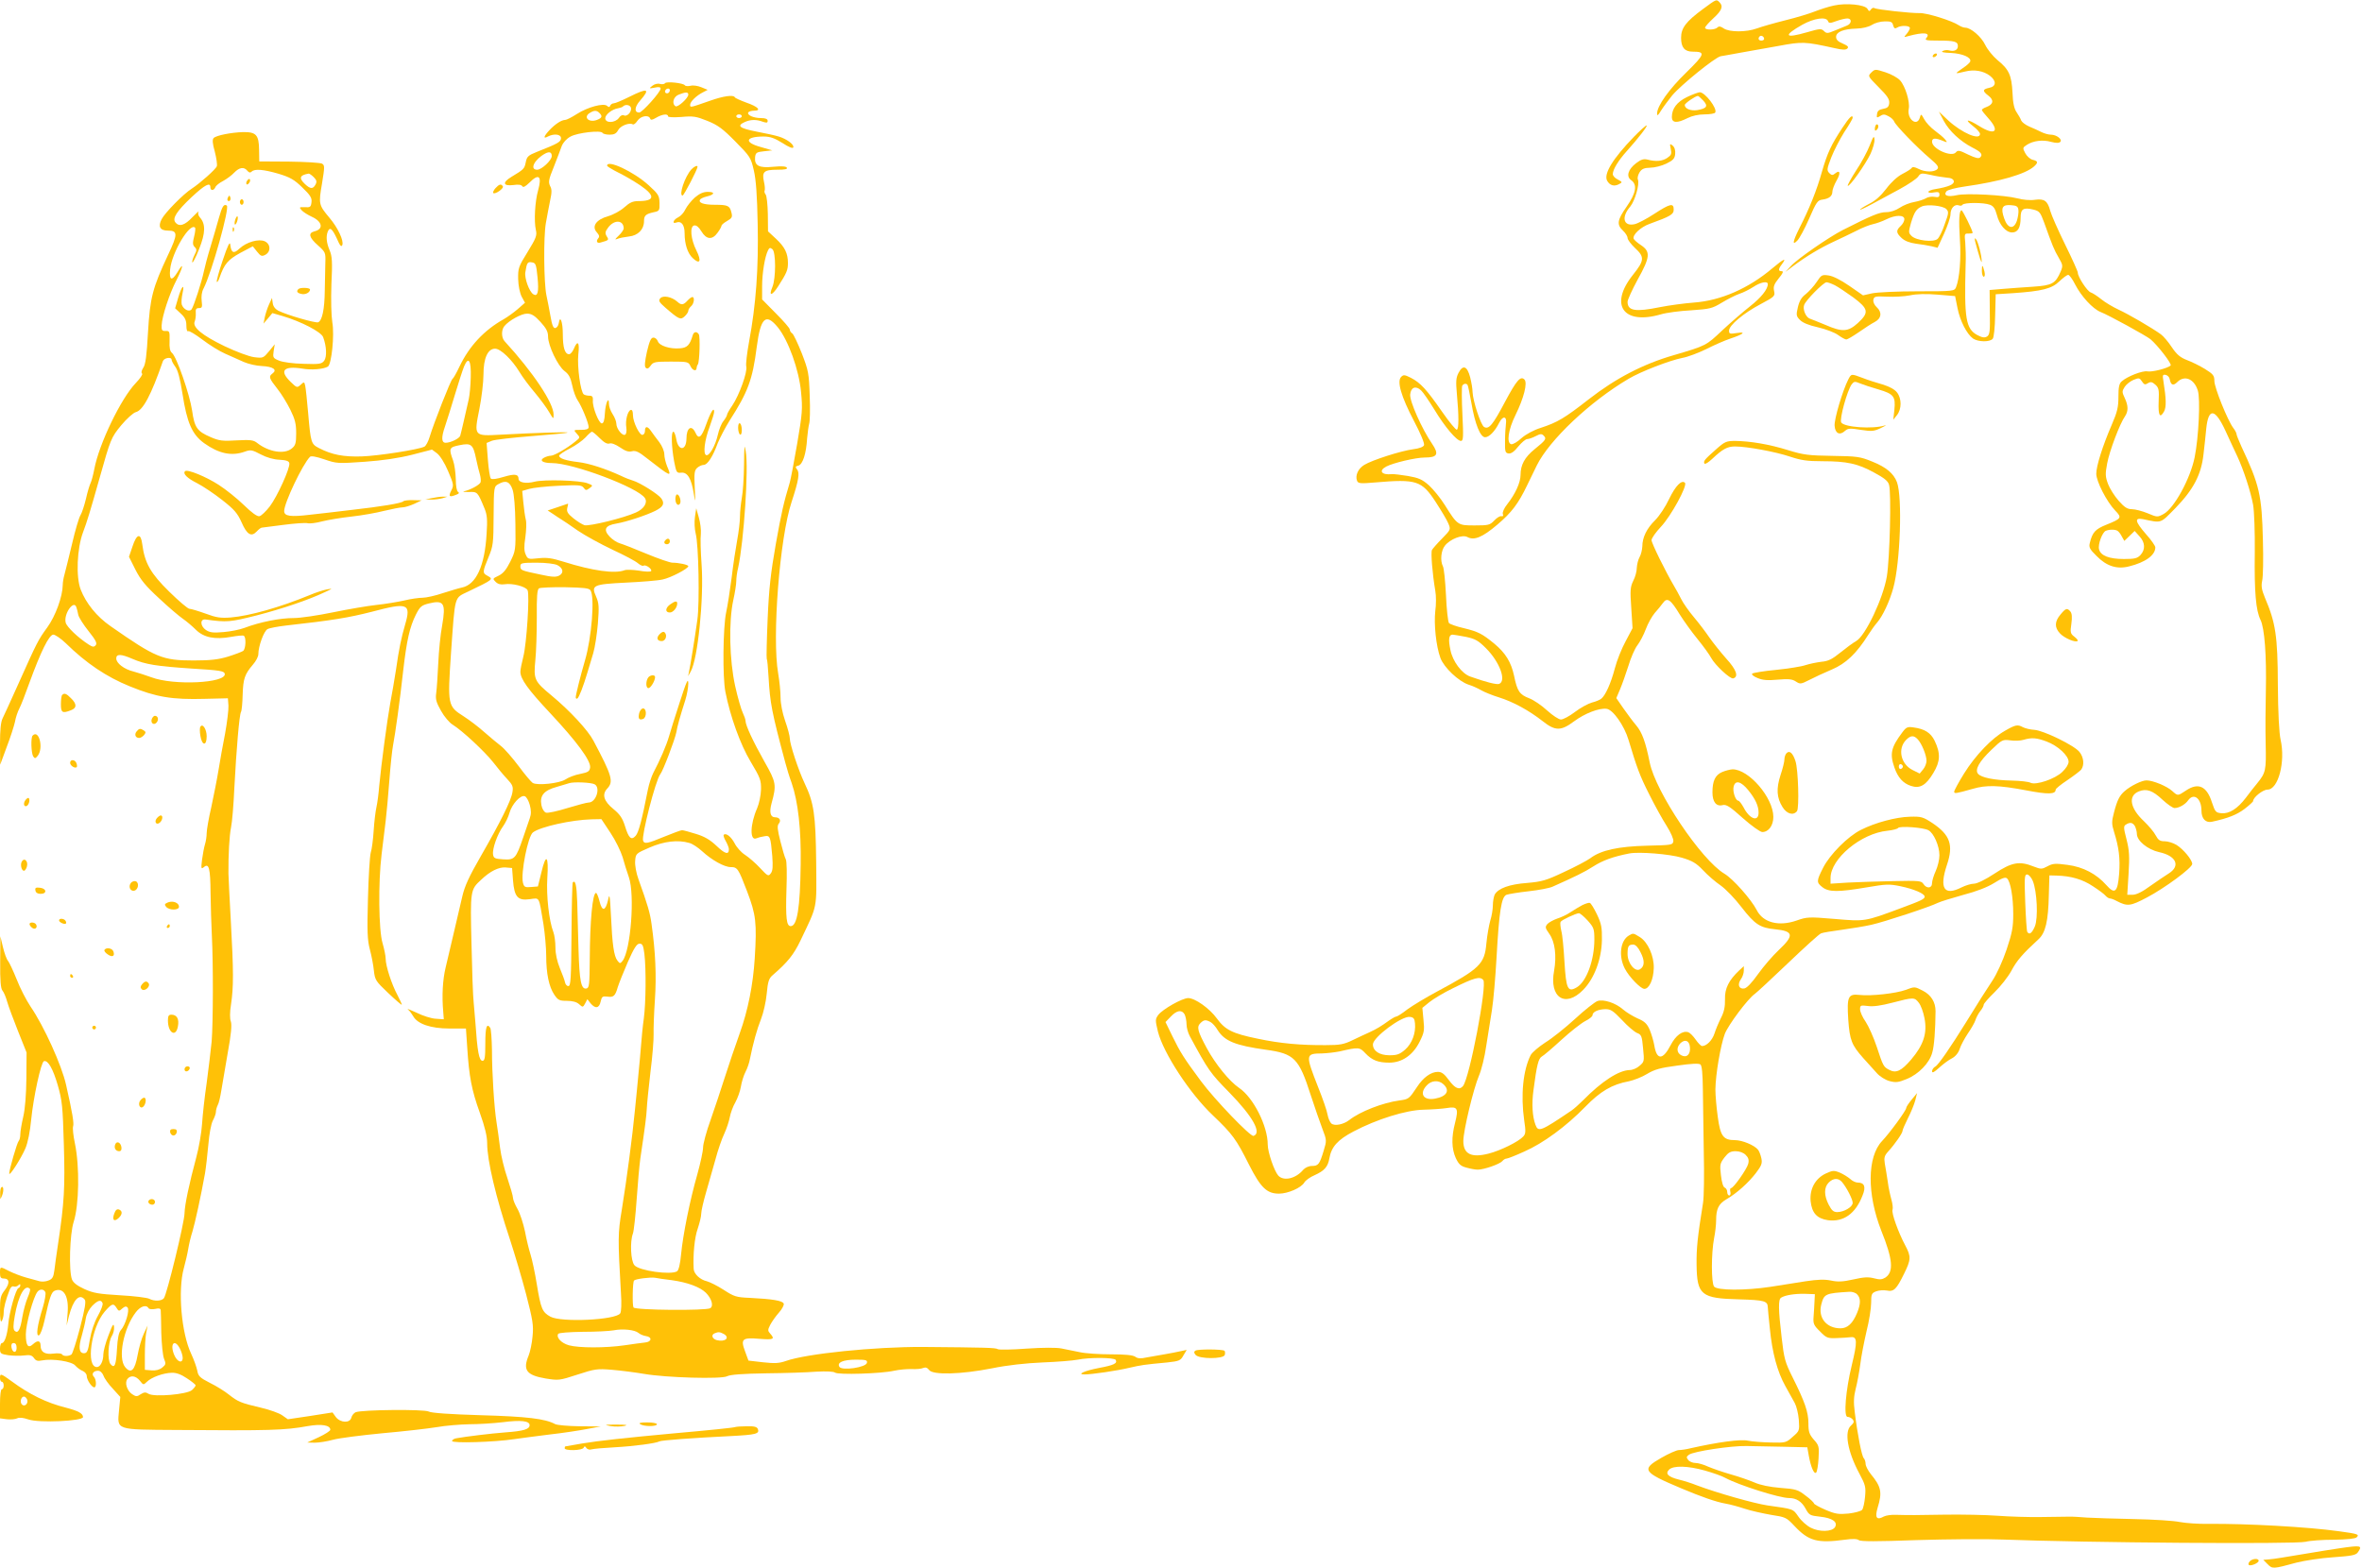 <?xml version="1.0" standalone="no"?>
<!DOCTYPE svg PUBLIC "-//W3C//DTD SVG 20010904//EN"
 "http://www.w3.org/TR/2001/REC-SVG-20010904/DTD/svg10.dtd">
<svg version="1.0" xmlns="http://www.w3.org/2000/svg"
 width="1280pt" height="850pt" viewBox="0 0 1280 850"
 preserveAspectRatio="xMidYMid meet">
<g transform="translate(0,850) scale(0.1,-0.1)"
fill="#ffc107" stroke="none">
<path d="M9230 8452 c-94 -69 -120 -104 -120 -157 0 -52 19 -75 63 -75 71 0
67 -13 -34 -112 -93 -90 -159 -182 -159 -223 0 -15 5 -12 21 15 12 19 40 57
61 83 48 57 231 205 262 212 11 2 59 10 106 19 47 8 140 25 208 37 130 24 141
24 304 -12 43 -10 61 -10 69 -2 9 9 2 15 -25 27 -25 10 -36 21 -36 36 0 27 40
43 110 45 35 1 66 9 84 20 15 10 46 19 69 19 34 1 42 -3 46 -21 5 -17 10 -20
21 -13 21 14 70 12 70 -2 0 -6 -8 -20 -17 -31 -17 -20 -17 -20 7 -13 84 23
123 19 100 -9 -11 -13 -3 -15 63 -15 88 0 107 -5 107 -30 0 -21 -20 -31 -48
-23 -11 3 -27 1 -35 -4 -10 -5 6 -9 45 -10 62 -3 112 -24 105 -46 -2 -7 -20
-23 -40 -36 -20 -13 -36 -26 -34 -27 1 -2 22 2 45 8 51 13 101 4 136 -23 36
-28 34 -58 -4 -65 -37 -8 -38 -17 -4 -43 31 -24 26 -47 -11 -61 -14 -5 -25
-12 -25 -16 0 -4 16 -24 35 -45 65 -72 36 -96 -50 -42 -64 40 -84 39 -31 -2
20 -15 36 -34 36 -41 0 -37 -98 5 -172 73 l-51 48 27 -51 c30 -55 88 -109 153
-143 48 -24 60 -38 44 -54 -8 -8 -25 -4 -65 15 -48 24 -56 25 -67 12 -23 -28
-129 19 -129 58 0 21 18 22 65 2 18 -7 19 -6 5 11 -8 10 -33 31 -55 47 -22 16
-48 44 -57 61 -17 31 -18 31 -24 10 -15 -53 -72 -8 -60 48 7 37 -19 122 -47
153 -12 14 -48 34 -79 44 -56 18 -57 18 -77 -1 -20 -20 -19 -20 40 -80 47 -47
59 -65 57 -86 -2 -20 -10 -27 -33 -31 -22 -4 -31 -11 -33 -28 -3 -21 -2 -22
17 -11 16 11 25 10 45 -1 14 -7 28 -20 31 -29 7 -20 125 -142 194 -200 41 -35
49 -46 40 -57 -15 -18 -67 -18 -103 1 -20 10 -32 12 -36 5 -3 -6 -26 -20 -51
-33 -27 -14 -60 -44 -87 -80 -29 -38 -60 -66 -93 -82 -27 -14 -49 -28 -49 -31
0 -3 28 10 63 29 34 18 101 55 150 81 48 26 94 57 102 69 13 19 18 20 67 9 29
-7 69 -13 88 -15 23 -1 36 -8 38 -19 3 -17 -28 -31 -100 -43 -21 -3 -38 -10
-38 -15 0 -5 14 -7 30 -3 24 4 30 2 30 -12 0 -13 -6 -16 -27 -12 -15 3 -36 -1
-47 -8 -12 -7 -40 -16 -63 -20 -24 -4 -59 -18 -78 -31 -23 -15 -50 -24 -74
-24 -36 0 -77 -17 -235 -97 -73 -37 -247 -157 -281 -195 l-30 -32 40 30 c72
54 149 100 220 133 39 18 95 45 125 60 30 16 71 32 90 36 19 4 52 16 72 26 50
25 98 25 98 1 0 -11 -9 -27 -20 -37 -26 -24 -25 -37 5 -65 17 -16 43 -26 78
-31 28 -3 67 -10 85 -14 l32 -8 35 76 c19 42 35 89 35 105 0 33 22 57 45 49 8
-4 17 -2 20 3 8 13 116 13 149 0 19 -7 28 -21 37 -54 14 -55 49 -96 83 -96 31
0 46 26 46 80 0 48 15 57 69 44 33 -8 38 -15 58 -69 46 -129 55 -150 79 -191
23 -40 24 -45 11 -76 -28 -65 -46 -75 -149 -82 -51 -3 -125 -9 -165 -12 l-71
-6 1 -120 c2 -104 0 -122 -15 -132 -14 -8 -26 -6 -53 8 -62 34 -71 89 -63 381
2 39 0 93 -2 120 -5 47 -4 50 18 49 12 0 22 1 22 4 0 13 -54 122 -60 122 -13
0 -16 -51 -9 -160 7 -101 -2 -210 -21 -257 -9 -21 -13 -22 -207 -22 -110 0
-220 -5 -248 -11 l-49 -11 -75 52 c-45 31 -88 53 -112 56 -35 5 -39 3 -64 -35
-15 -23 -42 -52 -59 -66 -23 -17 -35 -37 -43 -71 -10 -42 -9 -49 11 -69 14
-15 47 -29 97 -40 43 -10 91 -28 110 -42 18 -13 38 -24 44 -24 7 0 37 18 69
40 31 22 70 47 86 55 36 19 40 53 10 80 -12 11 -20 28 -18 39 3 19 9 21 73 18
39 -2 95 1 125 7 36 8 89 9 150 4 l95 -8 13 -65 c14 -70 50 -140 84 -165 28
-19 92 -20 107 -1 6 7 12 61 13 127 l3 114 95 6 c157 11 209 24 250 64 20 19
41 35 48 35 6 0 23 -23 37 -51 33 -65 96 -133 138 -150 44 -17 248 -129 271
-148 40 -34 117 -134 109 -142 -15 -15 -101 -37 -126 -32 -26 5 -109 -27 -139
-54 -14 -12 -18 -31 -18 -84 0 -55 -6 -82 -36 -151 -50 -116 -84 -224 -84
-266 0 -41 56 -151 103 -200 37 -38 34 -43 -48 -76 -60 -24 -76 -41 -90 -99
-6 -23 -1 -34 37 -71 54 -55 110 -73 176 -56 89 22 142 61 142 103 0 8 -22 40
-50 71 -60 69 -65 91 -17 82 104 -22 92 -25 176 60 98 101 140 182 152 291 5
43 12 106 15 140 12 115 48 110 105 -14 22 -49 51 -110 64 -138 33 -71 72
-190 85 -262 6 -35 10 -147 9 -255 -3 -219 6 -317 31 -368 22 -45 33 -191 29
-385 -2 -82 -3 -212 -1 -287 3 -145 1 -156 -47 -215 -14 -17 -42 -52 -61 -78
-45 -59 -90 -87 -132 -83 -30 3 -34 7 -51 58 -28 89 -74 110 -141 65 -45 -30
-44 -30 -75 -2 -29 26 -104 57 -139 57 -25 0 -85 -29 -118 -58 -28 -24 -41
-50 -58 -116 -13 -49 -13 -62 0 -104 27 -87 34 -144 28 -228 -8 -100 -23 -114
-69 -62 -54 61 -126 99 -211 110 -66 9 -80 8 -109 -8 -30 -16 -35 -16 -74 -1
-77 31 -118 24 -212 -38 -50 -33 -95 -55 -112 -55 -15 0 -45 -9 -67 -20 -95
-48 -122 -6 -79 123 36 107 17 161 -78 225 -52 34 -61 37 -124 35 -75 -2 -187
-32 -264 -71 -71 -35 -169 -134 -205 -205 -37 -73 -37 -80 -4 -106 34 -27 87
-27 239 -1 106 18 123 19 185 6 72 -15 130 -40 130 -56 0 -13 -19 -22 -130
-63 -196 -73 -193 -72 -358 -58 -141 12 -150 11 -207 -9 -96 -33 -181 -11
-215 57 -30 58 -128 169 -175 197 -126 75 -373 444 -405 603 -22 110 -41 163
-73 201 -18 21 -49 63 -70 93 l-38 55 20 47 c11 26 31 82 45 126 13 44 35 95
49 113 14 18 35 58 46 88 11 30 33 69 48 87 16 18 36 42 45 55 23 32 42 18 91
-63 22 -35 65 -95 97 -134 31 -38 64 -84 73 -101 20 -38 104 -117 120 -111 30
9 17 47 -39 108 -31 35 -72 87 -91 114 -19 28 -56 77 -83 109 -27 32 -59 77
-70 100 -12 23 -27 52 -36 66 -49 83 -124 236 -124 252 0 11 23 43 51 73 54
57 145 223 130 238 -18 18 -51 -16 -86 -88 -19 -41 -53 -92 -75 -114 -46 -45
-70 -94 -70 -143 -1 -18 -7 -44 -15 -58 -8 -14 -14 -40 -15 -58 0 -18 -8 -49
-19 -70 -16 -33 -18 -50 -11 -147 l7 -110 -37 -70 c-21 -38 -48 -105 -59 -148
-22 -83 -51 -146 -73 -164 -7 -6 -30 -16 -51 -21 -21 -6 -63 -29 -92 -51 -30
-23 -64 -41 -76 -41 -12 0 -45 22 -75 49 -29 27 -73 57 -97 66 -52 20 -65 38
-82 122 -16 74 -46 123 -107 174 -66 54 -87 65 -165 84 -40 9 -76 22 -81 28
-5 7 -13 75 -16 151 -4 77 -11 148 -17 157 -15 30 -10 85 11 111 28 36 95 62
122 47 37 -20 82 -1 162 67 78 66 114 114 162 214 15 30 38 78 52 107 68 138
289 347 498 470 65 39 224 100 291 113 29 5 87 27 130 48 43 22 101 47 128 56
72 24 91 39 38 31 -39 -6 -43 -5 -43 13 0 29 79 95 172 144 75 40 78 43 72 71
-5 23 0 37 25 68 23 28 28 39 16 39 -19 0 -19 11 0 36 30 40 13 33 -50 -20
-129 -109 -278 -175 -425 -186 -52 -4 -135 -15 -185 -25 -133 -27 -175 -20
-175 29 0 11 25 66 55 121 68 122 70 151 18 186 -20 13 -38 29 -40 35 -7 21
38 63 85 80 116 42 132 52 132 78 0 37 -19 33 -105 -23 -41 -27 -89 -52 -106
-56 -61 -14 -75 37 -24 96 25 31 51 120 41 146 -4 8 1 26 9 39 12 19 25 24 58
25 23 0 62 10 87 22 37 18 46 28 48 53 2 19 -3 36 -14 45 -15 12 -16 11 -10
-18 6 -27 3 -34 -19 -49 -27 -18 -62 -21 -107 -9 -20 5 -35 1 -61 -19 -45 -34
-56 -73 -27 -93 34 -24 26 -70 -25 -143 -51 -73 -55 -97 -20 -130 14 -13 25
-31 25 -40 0 -9 18 -33 40 -54 53 -49 52 -67 -11 -146 -130 -163 -52 -273 151
-214 30 9 105 19 165 22 101 7 114 10 165 41 30 18 72 40 95 48 22 7 57 25 77
38 39 26 78 33 78 15 0 -28 -36 -73 -97 -121 -37 -29 -104 -87 -149 -129 -89
-84 -87 -83 -263 -135 -167 -48 -316 -126 -461 -239 -132 -103 -169 -125 -260
-155 -39 -12 -81 -35 -105 -56 -21 -20 -46 -34 -55 -33 -27 6 -17 79 23 159
45 92 66 174 48 192 -21 21 -43 -5 -104 -119 -67 -127 -89 -154 -115 -138 -18
12 -60 140 -62 189 0 17 -6 52 -13 80 -16 61 -39 70 -63 24 -14 -27 -15 -47
-9 -114 11 -119 11 -189 0 -194 -5 -3 -41 41 -80 97 -84 121 -117 157 -169
184 -34 17 -40 18 -53 5 -24 -24 0 -106 69 -238 35 -66 59 -123 55 -132 -3 -9
-25 -18 -59 -22 -67 -9 -223 -59 -265 -85 -33 -20 -50 -57 -39 -86 6 -15 18
-16 99 -9 223 19 251 10 326 -104 31 -48 63 -101 70 -119 13 -32 13 -33 -34
-81 -27 -27 -51 -55 -55 -62 -7 -14 2 -126 18 -221 5 -26 5 -76 0 -110 -8 -71
4 -190 28 -255 19 -51 98 -126 152 -144 20 -6 51 -20 68 -30 17 -10 61 -28 97
-39 77 -24 163 -71 237 -129 68 -54 99 -54 170 -1 58 43 135 73 176 68 35 -4
96 -91 119 -168 46 -153 61 -194 112 -295 30 -60 73 -138 95 -172 22 -35 38
-71 36 -83 -3 -20 -9 -21 -143 -24 -155 -4 -249 -24 -307 -68 -18 -13 -82 -47
-143 -75 -97 -46 -120 -52 -200 -59 -95 -7 -156 -29 -175 -63 -5 -11 -10 -37
-10 -58 0 -21 -6 -58 -14 -83 -7 -25 -17 -80 -21 -123 -10 -113 -35 -137 -270
-263 -58 -31 -129 -74 -158 -95 -28 -22 -55 -39 -60 -39 -5 0 -23 -10 -40 -22
-43 -31 -66 -45 -107 -64 -19 -8 -60 -28 -90 -42 -47 -23 -69 -27 -145 -27
-136 -1 -248 9 -370 35 -137 28 -176 48 -221 110 -39 54 -118 110 -155 110
-32 0 -138 -60 -162 -91 -17 -24 -17 -28 -2 -91 30 -117 173 -336 298 -454
106 -101 127 -130 195 -266 64 -126 97 -158 163 -158 48 0 120 31 137 60 7 12
32 30 56 40 53 24 72 45 80 91 11 63 45 101 131 146 125 66 284 116 380 118
44 1 101 5 126 9 58 10 64 -2 44 -81 -20 -77 -19 -139 4 -190 16 -34 27 -44
58 -52 21 -6 48 -11 61 -11 34 0 119 30 133 46 6 8 17 14 23 14 7 0 50 17 96
38 103 45 229 138 331 243 82 84 144 121 236 138 27 6 72 23 99 40 40 24 71
33 163 45 76 11 118 13 126 6 8 -7 12 -50 13 -133 1 -67 3 -221 5 -342 3 -121
1 -245 -4 -275 -30 -187 -36 -245 -35 -335 2 -165 25 -183 231 -188 137 -4
154 -9 155 -43 0 -7 5 -58 11 -115 13 -133 41 -235 84 -312 19 -34 42 -75 51
-92 9 -16 19 -56 22 -90 4 -60 4 -61 -33 -93 -35 -32 -39 -33 -118 -31 -45 1
-101 5 -125 10 -40 9 -163 -8 -310 -41 -23 -6 -52 -10 -64 -10 -12 0 -55 -19
-95 -42 -110 -63 -102 -77 107 -165 109 -46 189 -74 240 -83 25 -4 72 -17 105
-28 33 -11 97 -25 142 -33 79 -12 84 -14 127 -60 77 -82 124 -95 273 -75 42 6
67 5 76 -2 9 -8 98 -8 312 0 165 5 377 7 470 3 439 -17 1586 -26 1640 -12 22
6 90 11 152 11 73 1 117 6 124 13 16 16 7 19 -96 33 -171 24 -506 42 -707 40
-53 -1 -123 4 -155 10 -32 7 -143 14 -248 16 -104 2 -219 6 -255 8 -36 3 -82
6 -102 5 -21 0 -89 -1 -150 -2 -62 -1 -167 2 -233 7 -66 5 -192 7 -280 6 -163
-3 -197 -3 -272 -1 -24 1 -52 -3 -64 -9 -39 -22 -50 -7 -34 47 26 84 20 114
-37 183 -15 19 -28 44 -28 55 0 12 -5 26 -10 31 -11 11 -34 128 -49 251 -7 53
-5 84 5 124 8 30 19 89 25 133 5 43 21 124 34 180 14 55 25 125 25 154 0 47 3
53 26 62 15 6 41 8 58 5 39 -8 53 6 95 92 37 75 38 92 6 152 -38 71 -76 177
-69 194 3 8 0 32 -6 54 -6 21 -16 65 -20 98 -5 33 -12 77 -16 98 -5 32 -2 43
18 65 38 42 78 100 78 112 0 6 13 36 29 68 16 31 34 75 40 97 l10 40 -29 -35
c-16 -19 -30 -40 -30 -46 0 -13 -89 -135 -131 -179 -81 -86 -82 -287 -4 -486
63 -156 68 -223 22 -254 -18 -11 -31 -12 -61 -4 -30 8 -55 7 -112 -6 -58 -13
-85 -14 -122 -6 -34 7 -71 6 -137 -4 -49 -8 -135 -21 -190 -30 -139 -21 -288
-20 -306 1 -16 20 -16 180 0 263 6 29 11 73 11 97 0 61 13 88 55 113 57 33
119 89 160 142 31 41 36 53 30 81 -4 18 -12 39 -18 46 -20 25 -86 52 -125 52
-63 0 -79 21 -93 125 -7 50 -13 117 -13 150 1 82 28 239 51 301 19 49 125 191
163 217 10 7 91 82 180 167 89 85 169 158 179 161 9 4 59 12 111 19 52 7 124
19 160 27 72 16 320 98 361 119 14 7 76 26 137 43 73 19 132 42 169 65 41 26
60 33 69 25 19 -16 34 -101 34 -194 0 -71 -6 -102 -36 -192 -21 -62 -54 -135
-78 -170 -37 -56 -72 -111 -141 -223 -83 -134 -151 -233 -167 -241 -10 -5 -18
-17 -18 -26 0 -11 12 -5 39 20 22 20 53 43 70 51 18 10 34 29 41 51 6 19 26
56 44 83 18 26 37 59 41 72 4 14 16 36 26 49 11 13 19 29 19 35 0 6 27 37 59
68 32 31 73 83 91 116 29 55 61 92 146 170 39 35 54 98 57 243 l3 104 39 -1
c79 -2 142 -21 197 -58 31 -20 62 -43 68 -51 7 -8 18 -15 24 -15 6 0 23 -6 37
-14 58 -30 74 -28 163 19 97 51 246 161 246 182 0 22 -48 80 -85 103 -18 11
-47 20 -64 20 -26 0 -35 6 -49 32 -9 18 -38 52 -64 77 -75 70 -87 137 -28 161
42 17 75 6 129 -45 27 -25 56 -45 65 -45 24 0 58 19 74 42 30 42 72 11 72 -56
0 -44 23 -68 58 -60 87 19 134 38 175 69 26 20 47 39 47 43 0 20 53 62 78 62
58 0 98 150 71 270 -8 35 -14 146 -15 300 -1 264 -12 334 -70 470 -18 44 -21
63 -15 92 5 20 7 119 4 220 -6 245 -18 298 -117 509 -14 31 -26 61 -26 66 0 6
-8 21 -18 34 -30 40 -102 218 -102 254 0 29 -6 37 -51 65 -28 17 -72 39 -97
48 -36 14 -55 29 -82 69 -19 29 -46 61 -60 71 -47 34 -175 109 -230 134 -30
14 -72 39 -93 56 -21 17 -47 34 -57 37 -19 6 -70 84 -70 107 0 7 -31 76 -69
153 -38 77 -74 159 -80 181 -15 56 -32 68 -84 61 -25 -4 -66 0 -95 8 -70 18
-277 29 -328 17 -49 -11 -74 -2 -56 21 7 8 50 19 99 26 191 27 329 67 376 109
23 21 22 29 -8 36 -13 3 -32 20 -40 36 -15 28 -14 30 9 45 34 22 86 29 131 16
28 -7 43 -7 50 0 13 13 -20 39 -51 39 -12 0 -35 6 -51 14 -15 8 -45 21 -66 30
-21 9 -40 24 -44 33 -3 10 -15 30 -25 45 -13 19 -20 50 -22 106 -5 94 -19 126
-81 176 -25 21 -55 58 -67 83 -21 44 -78 93 -108 93 -9 0 -24 6 -35 13 -37 25
-175 68 -213 66 -47 -1 -231 19 -244 27 -6 4 -14 0 -19 -7 -8 -12 -11 -11 -19
3 -14 23 -115 33 -182 18 -29 -6 -75 -21 -103 -32 -27 -11 -99 -33 -160 -48
-60 -15 -130 -35 -154 -44 -57 -21 -149 -21 -180 0 -17 12 -26 13 -34 5 -14
-14 -67 -15 -67 -1 0 5 20 28 45 51 46 42 55 65 33 87 -17 17 -16 17 -88 -36z
m676 -66 c5 -13 11 -13 46 0 22 8 49 14 59 14 26 0 24 -29 -3 -39 -13 -5 -42
-17 -66 -27 -38 -16 -44 -16 -58 -2 -14 14 -23 13 -92 -7 -121 -35 -131 -19
-25 41 63 35 129 45 139 20z m-346 -97 c0 -5 -7 -9 -15 -9 -15 0 -20 12 -9 23
8 8 24 -1 24 -14z m987 -922 c14 -14 14 -22 -8 -81 -12 -37 -30 -73 -39 -81
-22 -20 -116 -9 -141 16 -17 17 -17 21 -3 71 18 59 29 76 59 89 30 13 114 4
132 -14z m391 -5 c2 -12 -2 -38 -8 -58 -17 -50 -50 -44 -69 12 -20 57 -11 76
36 72 31 -2 39 -7 41 -26z m-995 -408 c18 -9 62 -39 100 -66 83 -62 87 -82 25
-139 -53 -48 -84 -50 -176 -10 -37 15 -75 31 -85 34 -21 8 -39 50 -30 74 8 25
105 123 121 123 7 0 27 -7 45 -16z m1815 -509 c6 -33 19 -38 41 -16 39 39 91
18 111 -45 15 -44 5 -255 -17 -363 -23 -115 -111 -276 -168 -307 -33 -18 -35
-18 -87 4 -29 12 -68 22 -85 22 -25 0 -40 10 -72 46 -22 25 -48 66 -57 90 -15
40 -16 54 -5 112 12 66 69 217 97 256 18 27 18 57 -2 99 -15 32 -15 36 0 60 9
14 31 31 48 38 29 12 33 11 46 -9 11 -17 17 -19 32 -9 15 9 23 7 40 -8 19 -17
21 -28 18 -92 -3 -76 7 -94 30 -52 12 23 11 68 -4 162 -6 34 -4 38 12 35 10
-2 20 -12 22 -23z m-3805 -32 c3 -5 12 -49 21 -99 19 -112 48 -184 74 -184 22
0 53 32 76 78 20 40 43 37 37 -4 -2 -16 -5 -58 -5 -94 -1 -58 1 -65 19 -68 14
-2 31 10 53 38 18 22 40 40 48 40 8 0 29 7 46 16 25 13 33 14 44 2 16 -16 11
-24 -50 -73 -54 -44 -76 -85 -76 -140 0 -40 -28 -102 -72 -158 -17 -21 -27
-44 -24 -53 4 -9 1 -14 -8 -12 -8 2 -25 -9 -39 -24 -23 -24 -31 -26 -105 -26
-92 0 -93 0 -162 110 -23 37 -62 85 -86 107 -37 33 -57 41 -114 51 -37 6 -77
11 -87 10 -56 -6 -74 18 -31 41 38 20 160 49 209 49 69 0 78 18 40 74 -55 80
-123 232 -119 268 4 39 30 49 59 22 11 -10 43 -57 72 -104 56 -93 121 -170
144 -170 13 0 14 20 8 144 -4 79 -4 149 -1 155 8 13 23 14 29 4z m3523 -791
c6 -4 17 -18 23 -31 l13 -23 28 27 28 27 26 -29 c31 -33 33 -71 6 -101 -18
-19 -32 -22 -91 -22 -79 0 -126 18 -134 53 -7 26 18 93 37 100 20 8 52 8 64
-1z m-3532 -574 c51 -11 67 -20 109 -62 74 -74 112 -177 71 -193 -14 -5 -73
10 -157 40 -45 16 -95 82 -107 144 -12 57 -9 83 12 83 6 0 39 -6 72 -12z
m3626 -1027 c5 -11 10 -29 10 -41 0 -37 58 -85 121 -99 93 -20 117 -75 51
-116 -18 -11 -62 -41 -99 -67 -43 -32 -76 -48 -96 -48 l-29 0 7 114 c6 95 4
127 -11 186 -16 62 -17 72 -4 80 23 15 38 12 50 -9z m-1120 -21 c29 -15 60
-85 60 -136 0 -23 -9 -61 -20 -85 -11 -24 -20 -54 -20 -66 0 -29 -30 -31 -47
-4 -11 17 -24 18 -165 15 -84 -2 -195 -5 -245 -8 l-93 -6 0 31 c0 104 165 242
308 256 29 3 55 10 58 15 8 12 136 3 164 -12z m-1336 -149 c57 -17 78 -29 115
-68 25 -27 68 -64 96 -83 27 -19 78 -72 113 -118 72 -93 100 -111 181 -119
101 -10 105 -33 21 -112 -33 -31 -84 -90 -113 -131 -34 -48 -61 -76 -75 -78
-29 -4 -38 21 -18 50 9 12 16 33 16 47 l0 24 -25 -23 c-56 -53 -79 -98 -77
-156 1 -41 -5 -69 -22 -102 -13 -26 -29 -64 -35 -84 -12 -37 -43 -68 -67 -68
-6 0 -22 16 -35 35 -13 19 -31 37 -40 40 -31 10 -68 -17 -96 -71 -42 -81 -75
-81 -88 -1 -4 23 -15 61 -25 85 -15 34 -28 46 -66 62 -26 12 -61 33 -78 48
-41 36 -106 57 -139 46 -14 -5 -69 -48 -122 -97 -52 -48 -125 -106 -161 -128
-35 -23 -71 -53 -79 -68 -41 -81 -55 -216 -35 -355 9 -58 8 -72 -5 -86 -25
-28 -124 -77 -188 -93 -93 -24 -137 -3 -137 68 0 56 55 285 85 355 13 30 31
102 39 160 9 58 23 146 31 195 8 50 19 178 25 285 14 250 26 329 54 340 12 4
65 13 120 19 54 6 113 17 130 25 121 54 171 78 221 110 50 32 107 53 195 70
52 10 217 -3 284 -23z m1902 -126 c23 -56 30 -202 11 -247 -16 -37 -30 -47
-41 -29 -3 5 -8 77 -11 160 -5 134 -4 151 10 151 9 0 23 -16 31 -35z m-2978
-537 c22 -27 -74 -531 -110 -575 -19 -23 -43 -13 -76 32 -25 34 -39 45 -60 45
-38 0 -80 -31 -113 -82 -43 -65 -45 -66 -96 -73 -89 -12 -213 -60 -271 -106
-31 -24 -79 -34 -97 -19 -8 7 -17 28 -21 49 -3 20 -26 86 -50 146 -71 181 -70
184 21 185 28 1 70 6 95 11 103 24 108 23 139 -10 36 -38 69 -51 130 -51 69 0
128 41 164 113 25 50 27 62 21 119 l-6 65 38 31 c21 17 79 52 129 76 115 57
145 65 163 44z m752 -217 c30 -33 67 -64 81 -70 24 -9 27 -16 33 -83 7 -70 7
-73 -19 -95 -14 -13 -38 -23 -53 -23 -59 -1 -152 -61 -253 -164 -22 -22 -49
-46 -62 -55 -167 -113 -181 -119 -196 -78 -17 45 -21 114 -11 187 18 138 27
172 45 183 10 5 58 46 107 91 49 45 107 90 128 101 22 11 40 25 40 32 0 18 30
32 70 33 29 0 42 -9 90 -59z m-2370 30 c5 -11 10 -35 10 -53 0 -18 8 -47 18
-65 100 -185 110 -199 214 -305 128 -131 177 -220 131 -235 -16 -6 -211 197
-285 297 -92 124 -112 156 -154 242 l-38 78 29 30 c33 35 60 38 75 11z m1248
-48 c5 -53 -16 -109 -53 -142 -30 -26 -44 -31 -85 -31 -54 0 -90 23 -90 59 0
38 155 154 200 149 20 -2 26 -9 28 -35z m-1108 7 c10 -5 28 -25 39 -44 37 -59
96 -83 261 -106 154 -21 179 -46 243 -246 21 -65 50 -147 63 -182 24 -63 24
-64 7 -120 -22 -73 -29 -82 -64 -82 -17 0 -36 -9 -47 -21 -40 -48 -106 -63
-135 -31 -22 25 -57 127 -57 168 0 101 -78 255 -155 307 -53 36 -129 130 -175
215 -50 93 -56 115 -35 136 19 19 29 20 55 6z m2598 -136 c4 -39 -18 -60 -47
-44 -25 13 -27 42 -5 65 25 24 49 15 52 -21z m-1336 -201 c37 -34 19 -66 -45
-78 -63 -12 -88 27 -45 72 25 27 64 30 90 6z m1638 -383 c15 -15 19 -27 14
-48 -8 -30 -80 -132 -93 -132 -5 0 -7 -9 -4 -20 3 -11 0 -20 -6 -20 -6 0 -11
9 -11 19 0 10 -6 21 -14 24 -8 3 -16 30 -20 67 -7 57 -5 64 19 96 21 27 33 34
61 34 21 0 42 -8 54 -20z m604 -756 c20 -20 20 -51 0 -100 -24 -58 -52 -84
-90 -84 -77 0 -123 58 -104 130 15 57 22 60 152 68 15 1 34 -5 42 -14z m-231
-39 c-1 -22 -3 -59 -5 -82 -3 -38 1 -47 35 -80 34 -35 41 -38 90 -36 28 1 63
3 77 5 35 4 36 -25 5 -152 -33 -136 -45 -280 -23 -280 9 0 21 -6 28 -14 9 -12
7 -18 -9 -33 -38 -32 -19 -141 45 -260 33 -62 36 -73 31 -126 -3 -32 -10 -64
-16 -71 -6 -7 -39 -16 -73 -20 -54 -5 -71 -3 -125 20 -35 15 -63 31 -63 35 0
4 -20 24 -45 42 -41 32 -53 36 -136 42 -60 5 -109 15 -143 30 -28 12 -86 32
-129 44 -42 12 -96 31 -120 41 -23 11 -54 20 -68 20 -15 0 -33 7 -40 16 -11
14 -11 18 4 29 25 18 229 49 312 47 38 -1 128 -3 200 -4 l129 -3 8 -45 c11
-62 29 -103 40 -92 5 5 11 40 13 77 4 64 2 71 -26 102 -24 28 -29 42 -29 88 0
61 -19 116 -86 250 -41 82 -46 101 -59 215 -18 152 -19 207 -3 216 22 14 74
22 128 21 l55 -2 -2 -40z m-594 -916 c42 -12 92 -29 111 -40 75 -40 293 -109
345 -109 40 0 69 -19 90 -58 19 -35 24 -37 78 -43 67 -7 98 -29 81 -57 -16
-25 -84 -27 -131 -3 -22 11 -52 38 -67 60 -30 43 -25 41 -168 61 -73 11 -271
67 -383 109 -27 11 -71 25 -97 31 -59 15 -75 32 -53 54 23 23 102 21 194 -5z"/>
<path d="M8575 3594 c-16 -9 -46 -26 -65 -39 -19 -13 -51 -28 -71 -34 -20 -7
-44 -20 -53 -29 -14 -17 -13 -21 10 -54 31 -43 40 -120 26 -199 -28 -146 60
-204 157 -105 61 62 100 167 102 270 1 70 -3 89 -27 140 -16 33 -33 61 -39 62
-5 2 -23 -4 -40 -12z m29 -84 c33 -37 36 -45 36 -103 0 -111 -42 -226 -94
-258 -50 -30 -59 -11 -68 138 -4 71 -11 146 -17 167 -5 22 -7 44 -4 49 6 11
83 46 99 47 7 0 28 -18 48 -40z"/>
<path d="M8827 3429 c-46 -27 -57 -111 -22 -179 23 -45 86 -110 106 -110 26 0
49 49 51 112 2 66 -32 142 -76 169 -36 22 -35 22 -59 8z m63 -90 c24 -46 23
-77 -3 -93 -27 -16 -67 33 -67 83 0 42 5 51 31 51 12 0 27 -16 39 -41z"/>
<path d="M10475 8200 c-3 -5 -2 -10 4 -10 5 0 13 5 16 10 3 6 2 10 -4 10 -5 0
-13 -4 -16 -10z"/>
<path d="M3604 8049 c-3 -5 -15 -7 -27 -4 -13 4 -31 -1 -42 -10 -19 -15 -19
-16 13 -10 22 5 32 3 32 -5 0 -19 -100 -130 -116 -130 -28 0 -26 30 5 65 57
65 41 70 -59 20 -38 -19 -76 -35 -84 -35 -8 0 -16 -6 -19 -12 -3 -10 -8 -10
-17 -2 -18 17 -105 -6 -164 -44 -28 -18 -56 -32 -63 -32 -20 0 -54 -22 -85
-55 -32 -34 -36 -50 -9 -35 33 17 71 13 71 -9 0 -20 -16 -29 -130 -74 -48 -19
-55 -26 -61 -57 -7 -35 -10 -38 -78 -79 -50 -30 -45 -51 11 -44 26 4 43 2 48
-6 5 -9 16 -3 38 18 52 53 70 38 48 -41 -17 -60 -23 -166 -12 -215 7 -29 1
-44 -45 -119 -50 -80 -52 -89 -51 -147 1 -37 9 -75 19 -95 l18 -33 -40 -35
c-22 -19 -56 -43 -75 -54 -107 -60 -187 -146 -240 -257 -16 -34 -33 -64 -38
-67 -9 -5 -101 -239 -124 -315 -7 -24 -20 -48 -28 -52 -32 -16 -250 -50 -340
-53 -99 -3 -161 9 -231 45 -43 22 -45 28 -59 189 -6 69 -13 136 -16 149 -5 22
-6 23 -25 5 -19 -17 -21 -16 -54 16 -63 61 -39 88 63 72 50 -9 116 -3 139 11
20 13 36 171 24 239 -6 39 -8 119 -5 208 6 121 4 151 -10 184 -17 40 -20 74
-10 100 11 28 24 17 49 -36 17 -40 25 -49 30 -36 9 23 -24 94 -70 148 -58 69
-59 75 -40 185 15 92 15 99 0 108 -9 5 -90 10 -178 11 l-162 1 -1 63 c-1 81
-16 97 -87 96 -65 -2 -145 -18 -159 -32 -8 -8 -7 -28 6 -74 9 -35 14 -71 11
-79 -6 -17 -91 -92 -135 -121 -45 -28 -147 -132 -164 -166 -21 -40 -9 -62 34
-62 54 0 54 -19 1 -131 -84 -179 -98 -232 -109 -421 -7 -125 -13 -174 -26
-192 -9 -14 -12 -27 -6 -31 5 -3 -10 -26 -34 -51 -81 -84 -200 -332 -225 -467
-6 -31 -15 -65 -20 -75 -5 -10 -17 -48 -25 -85 -9 -37 -22 -77 -30 -90 -8 -12
-29 -83 -46 -157 -18 -74 -36 -149 -41 -166 -5 -17 -9 -41 -9 -55 -1 -63 -39
-168 -84 -230 -50 -69 -54 -77 -158 -309 -38 -85 -76 -168 -84 -184 -10 -20
-14 -64 -14 -140 l1 -111 35 95 c20 52 40 114 45 137 4 24 15 56 24 73 9 17
33 79 54 138 62 170 107 262 130 262 10 0 41 -21 68 -47 110 -108 220 -182
346 -233 144 -59 230 -73 407 -68 l125 3 3 -40 c1 -22 -7 -89 -18 -150 -12
-60 -28 -150 -36 -200 -8 -49 -26 -139 -39 -200 -14 -60 -25 -124 -25 -141 0
-17 -4 -44 -9 -60 -5 -16 -12 -53 -16 -83 -6 -50 -5 -53 10 -41 27 23 35 -5
36 -140 1 -69 4 -172 7 -230 8 -156 7 -472 -1 -575 -5 -49 -17 -151 -27 -225
-11 -74 -22 -174 -25 -222 -3 -47 -17 -128 -31 -180 -39 -145 -63 -259 -64
-304 0 -48 -96 -442 -112 -461 -13 -16 -52 -17 -79 -3 -11 6 -82 15 -157 19
-117 7 -147 12 -195 34 -39 18 -60 34 -67 52 -18 47 -12 245 9 311 30 94 33
300 7 426 -9 42 -13 83 -10 92 6 16 -3 72 -38 226 -23 104 -119 317 -193 425
-22 33 -56 98 -74 145 -19 47 -40 92 -47 101 -8 8 -20 42 -28 75 l-14 59 -1
-139 c-1 -102 3 -144 12 -155 8 -9 19 -36 26 -61 7 -25 34 -97 59 -160 l46
-115 -1 -140 c-1 -88 -7 -166 -17 -208 -9 -38 -16 -81 -16 -96 0 -15 -4 -31
-9 -36 -9 -10 -51 -155 -51 -176 0 -19 65 83 88 137 13 31 25 91 31 155 12
121 53 311 69 317 22 7 49 -41 75 -130 24 -84 27 -115 33 -323 7 -231 2 -315
-31 -535 -8 -52 -17 -117 -20 -143 -5 -40 -11 -50 -33 -58 -14 -6 -36 -7 -47
-4 -11 3 -44 12 -73 20 -29 8 -70 24 -92 35 -50 26 -50 26 -50 -10 0 -23 4
-30 20 -30 32 0 34 -26 6 -63 -23 -29 -26 -44 -26 -108 0 -51 3 -69 10 -59 5
8 10 28 10 44 0 28 11 70 32 124 5 14 14 22 22 19 7 -3 19 0 25 6 8 8 11 8 11
0 0 -6 -4 -13 -10 -15 -14 -4 -50 -132 -55 -195 -6 -60 -20 -103 -35 -103 -5
0 -10 -13 -10 -29 0 -28 3 -30 46 -37 25 -3 63 -4 85 -1 31 4 42 1 53 -14 10
-15 20 -18 44 -13 55 11 162 -5 180 -28 10 -11 27 -24 40 -29 12 -5 22 -17 22
-27 0 -21 27 -62 41 -62 13 0 11 44 -2 57 -15 15 -3 33 22 33 12 0 23 -10 30
-27 5 -15 28 -47 51 -71 l40 -44 -7 -73 c-10 -107 -21 -104 310 -106 505 -4
587 -2 713 21 74 13 122 5 122 -20 0 -6 -28 -24 -62 -40 l-63 -29 40 -1 c23 0
68 7 100 16 33 9 152 24 265 35 113 10 246 25 295 33 50 9 130 15 178 16 49 0
130 5 181 11 100 13 146 7 146 -16 0 -22 -33 -32 -130 -39 -80 -6 -218 -23
-267 -32 -13 -2 -23 -9 -23 -15 0 -13 230 -6 335 10 33 5 119 16 190 25 72 8
164 22 205 30 l75 14 -113 1 c-63 1 -123 6 -134 12 -54 29 -152 41 -403 48
-167 5 -268 12 -282 20 -25 13 -364 10 -396 -4 -9 -4 -20 -17 -23 -29 -7 -31
-59 -29 -84 3 l-18 25 -121 -19 -121 -18 -30 21 c-16 12 -69 31 -117 42 -107
25 -124 32 -173 71 -21 17 -67 46 -102 63 -55 28 -64 37 -69 67 -4 19 -18 59
-33 91 -53 112 -73 343 -40 463 9 33 20 80 24 105 4 25 14 68 23 95 14 47 45
187 68 315 5 30 13 100 18 155 5 60 15 112 24 130 9 17 17 38 17 48 0 10 5 27
10 37 6 10 14 45 19 77 5 32 21 124 35 205 19 103 23 153 17 171 -6 15 -6 50
1 93 14 94 14 180 -1 449 -7 127 -13 244 -13 260 -1 100 5 207 14 250 6 28 14
124 18 215 11 209 27 397 36 411 4 7 8 49 9 94 3 87 11 110 56 163 16 18 29
43 29 56 0 43 30 126 50 136 11 6 55 14 97 19 260 29 342 43 468 75 196 52
214 45 180 -71 -20 -69 -33 -129 -49 -243 -8 -52 -22 -133 -31 -180 -17 -94
-49 -334 -60 -450 -3 -41 -10 -93 -15 -115 -5 -22 -12 -79 -15 -127 -3 -48
-10 -102 -16 -120 -5 -18 -12 -130 -15 -248 -5 -180 -3 -225 10 -275 9 -33 19
-85 22 -115 6 -53 10 -58 77 -122 39 -37 73 -66 74 -64 2 1 -9 25 -23 52 -32
59 -64 159 -64 197 0 16 -8 54 -17 85 -21 71 -24 327 -5 482 7 58 17 139 22
180 5 41 14 140 20 220 6 80 15 165 20 190 12 63 37 240 55 405 19 164 35 236
69 304 22 43 30 50 70 60 82 20 93 2 72 -120 -9 -46 -18 -138 -21 -204 -3 -66
-8 -138 -11 -161 -5 -34 0 -51 26 -97 17 -31 46 -65 63 -75 52 -32 173 -145
219 -203 23 -30 57 -71 76 -91 30 -32 34 -42 29 -72 -7 -46 -67 -165 -171
-346 -64 -111 -88 -163 -101 -220 -20 -88 -67 -285 -90 -384 -16 -66 -21 -153
-13 -241 l3 -40 -43 3 c-24 1 -71 16 -105 33 -34 16 -55 24 -46 17 9 -7 21
-24 28 -36 23 -42 95 -67 196 -67 l90 0 7 -103 c10 -158 24 -231 68 -353 28
-78 40 -129 40 -166 0 -94 47 -292 124 -523 24 -74 64 -207 87 -295 36 -140
41 -168 35 -228 -3 -37 -13 -84 -21 -104 -33 -79 -13 -107 92 -125 70 -11 74
-11 172 21 95 31 107 33 189 26 48 -4 125 -14 172 -22 122 -21 419 -29 450
-13 16 9 84 14 210 16 102 1 225 5 274 9 56 3 93 1 101 -5 16 -13 250 -6 320
10 28 6 70 10 95 9 25 -1 53 1 63 6 13 5 22 2 32 -11 20 -28 173 -24 340 9 83
17 182 28 275 32 80 3 165 10 190 15 64 13 197 12 206 -1 11 -19 -10 -29 -91
-44 -78 -15 -122 -35 -78 -35 39 0 177 20 243 36 66 15 78 17 206 29 64 7 72
10 87 38 l18 30 -33 -7 c-18 -4 -58 -12 -88 -17 -30 -5 -74 -13 -97 -17 -31
-7 -48 -6 -61 4 -13 9 -55 13 -133 13 -63 0 -139 5 -169 12 -30 6 -75 15 -99
20 -26 5 -100 5 -187 -1 -80 -6 -150 -7 -157 -3 -12 8 -65 9 -407 12 -261 1
-628 -36 -741 -76 -37 -13 -61 -14 -125 -7 l-78 9 -18 49 c-26 69 -16 77 78
69 76 -6 85 -2 58 28 -14 16 -14 20 0 48 9 17 30 47 47 66 17 19 29 41 26 49
-6 16 -63 25 -183 31 -75 3 -86 7 -143 44 -34 22 -75 42 -90 46 -37 8 -71 40
-72 68 -4 77 5 170 22 217 10 30 19 66 19 81 0 15 12 67 26 115 14 49 37 130
51 179 13 50 35 113 48 140 13 28 26 68 30 90 4 22 17 58 30 80 12 22 26 60
30 85 4 25 15 61 25 80 10 19 21 51 24 70 17 85 38 161 60 216 13 33 27 94 31
138 6 66 12 83 32 100 82 71 114 111 151 188 94 198 87 163 85 426 -3 257 -12
320 -63 427 -34 72 -80 212 -80 243 0 12 -11 55 -25 94 -15 43 -25 94 -25 127
0 31 -6 90 -13 131 -34 194 8 735 73 930 38 116 45 157 29 176 -10 13 -9 16 7
20 24 6 43 64 48 149 3 33 8 68 11 78 4 10 6 78 3 150 -4 125 -7 138 -43 232
-22 55 -45 104 -52 108 -7 4 -13 14 -13 21 0 7 -34 46 -75 87 l-75 76 0 71 c0
72 15 162 32 195 7 15 12 16 24 6 19 -16 19 -157 0 -204 -22 -52 -3 -50 31 3
46 72 53 88 53 126 0 53 -17 87 -64 131 l-44 41 -1 94 c-1 51 -6 99 -12 106
-6 7 -8 17 -5 22 2 4 1 26 -4 47 -12 54 0 65 72 65 41 0 57 3 52 11 -4 8 -29
9 -74 5 -77 -8 -103 6 -98 53 3 23 8 27 48 31 l45 5 -62 18 c-93 25 -84 57 15
57 36 0 60 -9 102 -35 35 -23 56 -31 59 -24 5 16 -36 46 -79 59 -19 6 -74 18
-122 27 -91 18 -107 31 -63 51 32 15 65 15 99 2 21 -7 26 -6 26 5 0 10 -11 15
-36 15 -40 0 -77 16 -69 31 4 5 18 9 31 9 43 0 22 22 -42 44 -32 12 -60 24
-62 29 -7 14 -61 7 -134 -19 -109 -38 -108 -38 -108 -22 0 17 34 50 70 68 l25
13 -34 14 c-19 8 -45 12 -59 8 -14 -3 -28 -2 -31 3 -8 12 -100 22 -107 11z
m26 -37 c0 -13 -12 -22 -22 -16 -10 6 -1 24 13 24 5 0 9 -4 9 -8z m100 -25 c0
-19 -57 -70 -69 -63 -22 14 -12 52 17 63 38 15 52 15 52 0z m-310 -76 c0 -23
-25 -45 -40 -36 -7 4 -18 -2 -26 -14 -20 -28 -74 -30 -74 -2 0 20 37 49 69 54
11 2 24 6 27 10 15 15 44 7 44 -12z m-172 -23 c18 -18 15 -27 -13 -38 -45 -17
-77 16 -37 39 23 14 36 13 50 -1z m372 -18 c0 -6 27 -7 73 -4 64 6 80 3 140
-21 57 -23 83 -42 152 -112 80 -81 84 -87 100 -156 12 -52 18 -134 21 -292 5
-238 -9 -436 -47 -639 -11 -60 -18 -120 -15 -132 8 -29 -38 -156 -75 -211 -16
-23 -29 -46 -29 -51 0 -5 -9 -21 -20 -35 -11 -13 -24 -47 -30 -74 -13 -58 -46
-116 -63 -110 -18 6 -9 81 19 155 13 36 24 71 24 80 0 29 -19 -1 -43 -68 -25
-71 -41 -84 -58 -46 -21 46 -49 28 -49 -32 -1 -66 -44 -68 -55 -3 -4 23 -11
41 -16 41 -13 0 -10 -82 4 -160 12 -62 14 -65 39 -62 34 3 55 -32 68 -116 8
-51 9 -47 5 34 -4 79 -2 94 13 108 10 9 26 16 35 16 21 0 50 45 77 119 12 29
40 83 63 120 100 156 125 221 148 401 21 159 49 185 114 106 57 -70 115 -231
126 -351 9 -91 7 -116 -21 -280 -17 -99 -35 -193 -40 -210 -33 -110 -45 -161
-76 -335 -27 -154 -37 -239 -44 -404 -5 -115 -7 -212 -5 -216 3 -4 7 -49 10
-101 8 -139 17 -189 91 -464 7 -27 22 -77 34 -109 35 -101 52 -254 49 -441 -3
-237 -19 -335 -54 -335 -23 0 -28 43 -23 200 3 82 2 154 -4 163 -5 9 -18 53
-29 97 -16 63 -18 84 -9 95 15 18 5 35 -20 35 -25 0 -32 27 -19 75 28 101 25
115 -38 226 -62 110 -103 198 -103 222 0 8 -7 27 -15 44 -8 16 -27 81 -41 144
-31 140 -36 348 -10 467 9 40 16 86 16 103 0 16 4 48 10 71 31 142 58 541 41
633 -7 42 -8 30 -9 -75 -1 -69 -6 -149 -12 -179 -5 -29 -10 -75 -10 -101 0
-27 -7 -84 -15 -127 -8 -43 -22 -134 -30 -203 -9 -69 -22 -154 -30 -190 -17
-79 -20 -351 -4 -430 26 -133 81 -286 137 -379 52 -87 57 -100 56 -151 -1 -32
-10 -75 -21 -101 -38 -86 -41 -179 -4 -163 9 4 28 9 43 11 31 6 34 -1 43 -107
4 -56 3 -80 -8 -94 -13 -17 -16 -16 -58 29 -24 26 -61 58 -81 71 -21 13 -46
41 -57 63 -19 36 -47 58 -59 46 -3 -3 2 -19 11 -34 9 -16 17 -36 17 -44 0 -32
-21 -26 -67 18 -35 33 -65 51 -112 65 -35 11 -68 20 -75 20 -6 0 -50 -16 -96
-35 -92 -38 -108 -41 -115 -22 -10 25 68 329 93 360 15 18 79 187 87 227 6 35
19 82 49 176 9 29 16 69 16 90 -1 31 -10 10 -46 -101 -25 -77 -52 -162 -59
-188 -14 -48 -48 -127 -85 -197 -10 -20 -23 -60 -29 -90 -32 -163 -50 -232
-66 -250 -24 -27 -38 -14 -59 55 -13 41 -28 62 -61 89 -54 44 -64 80 -34 112
35 37 26 69 -75 259 -29 56 -128 163 -227 245 -93 77 -98 87 -88 190 5 47 8
152 8 234 -1 112 2 151 12 157 7 4 71 7 141 6 102 -2 131 -5 138 -17 24 -37 6
-258 -30 -380 -24 -82 -50 -186 -50 -200 0 -6 4 -9 9 -6 9 6 32 65 56 146 7
25 21 70 30 100 9 30 20 102 25 160 7 92 6 110 -10 147 -27 61 -17 66 163 75
84 4 173 11 198 17 44 9 139 59 139 72 0 8 -52 19 -86 19 -13 0 -77 22 -142
49 -64 27 -129 52 -143 56 -15 4 -40 20 -55 36 -36 38 -25 61 36 71 54 9 163
45 211 69 44 22 52 40 33 67 -16 23 -116 86 -154 97 -14 4 -43 15 -65 26 -85
39 -172 67 -229 74 -69 8 -106 20 -106 35 0 5 26 23 58 39 31 16 69 43 85 60
15 17 31 31 35 31 4 0 23 -16 42 -35 24 -24 40 -33 53 -29 11 4 33 -5 57 -21
29 -20 46 -26 65 -21 20 5 37 -3 82 -39 131 -102 134 -103 108 -42 -8 20 -15
49 -15 65 0 16 -12 45 -27 65 -16 20 -36 48 -46 62 -19 27 -32 26 -32 -2 0 -9
-5 -18 -12 -20 -16 -6 -53 69 -53 107 0 20 -4 30 -12 28 -17 -6 -30 -57 -24
-95 3 -18 0 -36 -6 -39 -15 -9 -48 32 -48 60 0 11 -9 35 -20 51 -11 17 -20 41
-20 55 0 47 -19 5 -22 -50 -2 -38 -7 -55 -17 -55 -16 0 -52 91 -48 125 1 19
-3 25 -18 25 -11 0 -25 3 -31 7 -18 12 -37 151 -30 218 8 65 -4 79 -24 30 -7
-16 -18 -30 -26 -30 -23 0 -34 36 -34 109 0 66 -15 107 -22 59 -2 -13 -10 -24
-18 -26 -12 -2 -18 14 -27 65 -7 37 -16 88 -22 113 -14 68 -16 316 -3 390 6
36 17 91 23 122 10 46 10 62 0 80 -10 21 -8 35 20 103 17 44 37 95 43 113 8
20 26 40 48 52 39 21 164 35 173 20 3 -6 21 -10 39 -10 24 0 36 6 46 25 12 23
60 42 79 31 5 -3 16 5 25 19 18 27 61 34 69 13 3 -10 11 -9 33 4 32 19 64 23
64 8z m400 0 c0 -5 -7 -10 -15 -10 -8 0 -15 5 -15 10 0 6 7 10 15 10 8 0 15
-4 15 -10z m-1030 -216 c0 -23 -55 -74 -79 -74 -43 0 -15 56 44 88 23 12 35 7
35 -14z m-1650 -79 c9 -11 16 -13 24 -5 16 16 64 12 146 -12 62 -19 84 -31
128 -74 44 -42 53 -57 50 -80 -3 -26 -7 -29 -36 -27 -31 1 -32 0 -17 -17 8 -9
33 -25 55 -35 57 -26 65 -67 14 -79 -35 -9 -30 -33 19 -76 41 -37 42 -39 40
-96 -1 -33 -2 -99 -3 -149 -1 -101 -14 -163 -36 -172 -15 -5 -168 39 -216 63
-17 9 -28 24 -30 41 l-4 28 -16 -35 c-9 -19 -19 -51 -23 -69 l-7 -35 24 28 24
29 55 -16 c102 -30 209 -86 220 -114 19 -50 21 -107 6 -128 -14 -18 -25 -20
-112 -17 -57 1 -112 9 -132 17 -34 14 -35 17 -30 52 l6 37 -31 -38 c-31 -37
-32 -38 -81 -32 -29 4 -98 30 -161 60 -120 58 -174 102 -161 133 4 10 7 30 6
46 -2 21 2 27 17 27 17 0 19 5 15 38 -3 24 0 50 10 68 44 85 143 439 126 450
-16 10 -25 -4 -43 -68 -10 -35 -30 -106 -46 -158 -16 -52 -31 -111 -35 -130
-11 -55 -56 -194 -67 -207 -13 -16 -44 0 -53 26 -3 10 -1 37 4 60 13 59 -5 41
-24 -25 l-16 -55 31 -29 c23 -21 30 -37 30 -65 0 -21 4 -34 10 -30 5 3 40 -18
77 -46 38 -29 93 -63 123 -76 30 -14 76 -33 101 -45 25 -11 69 -21 97 -22 62
-3 87 -20 58 -41 -21 -16 -19 -24 29 -85 20 -25 50 -74 68 -110 26 -53 32 -77
32 -129 0 -54 -4 -66 -24 -82 -40 -33 -124 -19 -186 29 -21 17 -36 19 -112 15
-76 -5 -96 -2 -140 17 -75 32 -89 52 -102 145 -13 87 -84 292 -109 312 -11 9
-15 28 -13 66 1 50 0 54 -21 53 -20 -1 -23 4 -22 31 2 48 42 171 81 246 37 73
40 102 5 42 -31 -51 -46 -45 -40 15 9 91 107 255 135 226 3 -3 1 -25 -5 -48
-9 -35 -8 -46 3 -57 12 -12 12 -18 -1 -43 -8 -16 -14 -34 -12 -40 2 -6 19 26
37 72 35 88 36 136 4 172 -8 9 -12 22 -7 30 4 7 -11 -6 -33 -29 -41 -44 -72
-54 -92 -29 -19 22 6 61 89 139 71 66 100 81 100 52 0 -20 19 -19 27 0 3 9 22
24 42 34 20 11 47 31 60 45 28 29 53 33 71 11z m360 -35 c16 -16 18 -25 10
-40 -14 -26 -28 -25 -57 2 -35 33 -29 49 20 57 4 0 16 -8 27 -19z m1213 -544
c8 -79 1 -106 -23 -91 -22 14 -49 88 -43 120 8 51 12 57 35 53 21 -3 24 -10
31 -82z m16 -241 c31 -34 41 -53 41 -79 0 -49 53 -160 89 -187 23 -17 33 -35
42 -78 6 -31 20 -68 30 -82 21 -30 59 -123 59 -144 0 -11 -12 -15 -42 -15 -41
0 -41 0 -22 -21 19 -21 18 -21 -8 -42 -45 -37 -115 -77 -132 -77 -10 0 -27 -5
-38 -11 -27 -15 -7 -29 42 -29 117 0 470 -134 505 -190 16 -25 -6 -59 -49 -78
-66 -30 -251 -75 -278 -69 -13 4 -40 21 -61 38 -31 25 -37 36 -33 55 4 13 5
24 4 24 -2 -1 -27 -9 -56 -19 l-54 -18 29 -19 c15 -11 35 -23 44 -29 9 -5 50
-33 90 -61 41 -28 126 -74 189 -104 63 -29 125 -62 137 -73 12 -10 26 -17 31
-13 12 7 49 -20 40 -30 -4 -4 -34 -3 -66 3 -33 5 -68 6 -78 2 -52 -20 -173 -3
-329 46 -64 20 -91 24 -137 19 -55 -6 -58 -5 -69 20 -9 19 -10 44 -2 94 5 37
7 81 2 97 -4 17 -10 58 -13 92 l-6 62 38 11 c20 6 92 14 160 17 108 5 124 4
135 -11 11 -15 14 -15 32 -2 19 14 19 15 -10 26 -40 17 -239 22 -288 9 -46
-12 -87 -5 -87 16 0 25 -21 28 -81 10 -36 -11 -63 -15 -69 -9 -5 5 -12 50 -16
101 l-7 92 29 12 c16 6 112 17 214 25 102 8 190 16 195 19 10 5 -172 -1 -360
-11 -148 -8 -147 -10 -117 140 12 61 22 145 22 186 0 88 23 140 63 140 30 0
92 -60 132 -126 16 -27 54 -78 84 -113 29 -35 64 -82 77 -105 23 -39 24 -40
24 -13 0 62 -110 228 -266 398 -17 19 -18 60 -1 81 24 30 92 68 123 68 24 0
41 -10 73 -45z m-1999 -205 c0 -6 9 -23 20 -38 14 -19 26 -65 39 -147 24 -156
52 -220 117 -267 80 -57 149 -72 221 -46 31 11 39 10 86 -15 32 -17 71 -28
102 -29 36 -2 51 -7 53 -19 5 -25 -65 -180 -106 -234 -21 -27 -46 -51 -56 -53
-12 -3 -42 19 -85 61 -36 35 -97 84 -136 109 -68 44 -170 86 -182 74 -14 -13
11 -38 65 -65 33 -17 94 -58 137 -92 65 -51 82 -71 104 -120 29 -67 53 -81 82
-50 11 12 23 21 28 21 4 0 57 7 117 15 61 8 120 12 131 9 11 -3 46 1 79 10 32
8 104 20 159 26 55 6 134 20 177 31 42 10 87 19 100 19 12 0 41 9 63 19 l40
19 -46 1 c-25 1 -49 -2 -53 -6 -10 -11 -122 -29 -281 -47 -71 -9 -172 -20
-224 -26 -108 -13 -141 -8 -141 20 0 44 100 254 140 294 6 6 34 1 78 -14 67
-23 73 -23 218 -13 98 7 186 20 257 38 l108 28 27 -20 c16 -12 41 -51 60 -96
31 -73 32 -78 17 -107 -16 -32 -10 -37 29 -21 14 5 16 10 8 15 -7 4 -12 33
-12 69 -1 34 -7 80 -15 102 -24 65 -21 71 36 82 63 13 73 4 89 -74 7 -32 16
-71 21 -86 4 -15 6 -34 3 -42 -6 -13 -51 -39 -89 -48 -11 -3 0 -4 24 -4 49 2
49 2 87 -90 14 -34 16 -61 11 -136 -10 -175 -57 -277 -135 -292 -15 -3 -61
-17 -102 -30 -41 -14 -91 -25 -110 -25 -19 0 -64 -6 -100 -15 -36 -8 -103 -19
-150 -24 -47 -5 -152 -23 -235 -40 -82 -17 -177 -31 -212 -31 -76 0 -183 -21
-270 -54 -24 -9 -74 -19 -111 -22 -56 -5 -74 -3 -96 11 -32 22 -33 62 -1 57
115 -16 132 -14 275 22 139 36 282 84 372 127 43 20 43 20 8 14 -19 -4 -60
-17 -90 -30 -163 -67 -325 -113 -430 -122 -54 -4 -77 -1 -136 21 -39 14 -79
26 -87 26 -9 0 -58 42 -110 93 -100 98 -133 155 -146 257 -8 63 -30 58 -53
-12 l-19 -56 35 -70 c28 -55 55 -88 129 -156 51 -48 109 -97 128 -110 19 -13
51 -40 70 -59 43 -43 104 -55 192 -39 33 6 64 9 68 6 14 -8 11 -70 -3 -82 -7
-5 -44 -19 -82 -31 -53 -16 -95 -21 -187 -21 -169 0 -205 15 -450 186 -75 52
-133 124 -162 199 -26 68 -20 222 13 310 21 55 39 114 90 295 59 210 62 218
117 285 30 36 66 68 79 71 39 10 83 92 147 277 7 18 47 24 47 7z m1621 -97
c-1 -43 -6 -96 -11 -118 -20 -88 -41 -181 -46 -197 -5 -15 -52 -38 -79 -38
-23 0 -24 29 -4 87 11 32 35 110 54 173 19 63 41 132 50 154 24 57 39 33 36
-61z m227 -608 c8 -24 14 -97 15 -185 2 -142 1 -146 -28 -205 -22 -44 -39 -64
-64 -76 -32 -15 -32 -16 -15 -33 12 -12 27 -16 48 -13 42 7 115 -12 125 -32
12 -25 -5 -290 -23 -360 -9 -35 -16 -71 -16 -82 0 -39 41 -96 161 -224 145
-155 221 -258 217 -295 -3 -21 -10 -26 -54 -35 -28 -5 -64 -19 -80 -30 -32
-21 -150 -34 -177 -19 -8 5 -43 46 -76 91 -34 45 -77 95 -97 110 -20 15 -61
50 -91 76 -30 27 -79 64 -110 84 -87 55 -88 61 -69 342 23 322 16 297 94 335
137 66 138 66 102 86 -26 14 -25 21 7 99 26 62 27 76 28 225 1 157 2 159 26
172 40 23 62 14 77 -31z m242 -408 c32 -16 37 -43 10 -57 -17 -9 -39 -8 -98 5
-110 23 -112 24 -112 46 0 17 8 19 88 19 50 0 98 -6 112 -13z m-2606 -229 c3
-7 7 -25 10 -40 3 -15 29 -55 56 -89 39 -49 47 -65 39 -76 -10 -11 -16 -11
-38 3 -59 38 -119 96 -125 119 -12 48 45 127 58 83z m303 -279 c72 -31 131
-40 323 -53 151 -9 175 -13 178 -28 10 -51 -278 -65 -398 -19 -30 11 -74 25
-96 31 -51 12 -94 45 -94 71 0 25 25 25 87 -2z m2505 -680 c34 -18 8 -99 -32
-99 -10 0 -62 -14 -115 -30 -54 -17 -106 -28 -116 -25 -11 4 -21 20 -25 41
-10 52 14 80 84 99 31 9 62 18 67 20 24 8 118 4 137 -6z m-351 -112 c8 -30 8
-50 0 -72 -5 -16 -22 -64 -36 -105 -39 -114 -46 -122 -108 -118 -45 3 -52 6
-55 26 -5 31 24 112 54 153 13 18 29 51 35 73 13 47 60 99 83 90 9 -3 21 -25
27 -47z m437 -151 c27 -40 56 -100 66 -132 9 -33 24 -81 34 -109 33 -96 10
-395 -34 -453 -13 -16 -15 -16 -28 1 -19 24 -28 87 -35 242 -6 117 -8 125 -16
86 -14 -60 -32 -63 -46 -7 -6 25 -15 46 -19 46 -19 0 -33 -151 -34 -360 -1
-139 -3 -155 -18 -158 -29 -6 -38 40 -43 212 -2 89 -6 204 -7 258 -3 90 -10
120 -24 105 -3 -3 -6 -131 -7 -284 -2 -239 -4 -278 -17 -278 -8 0 -16 9 -18
20 -2 11 -15 46 -28 77 -15 37 -24 77 -24 112 0 30 -5 67 -11 83 -24 62 -39
198 -33 294 8 122 -7 137 -32 31 l-19 -77 -37 -3 c-33 -3 -38 0 -44 23 -13 51
27 253 54 273 41 31 209 68 319 71 l52 1 49 -74z m427 -55 c17 -4 48 -25 70
-45 52 -48 120 -86 155 -86 36 0 41 -7 88 -130 49 -128 54 -172 42 -365 -9
-143 -37 -283 -81 -405 -33 -93 -50 -144 -83 -245 -19 -60 -53 -162 -75 -225
-23 -63 -41 -131 -41 -150 0 -19 -14 -84 -31 -145 -41 -143 -78 -329 -88 -433
-5 -54 -13 -87 -22 -93 -34 -21 -206 3 -231 33 -20 23 -25 128 -8 172 5 14 14
97 20 183 6 87 15 187 20 223 26 175 33 229 35 270 1 25 10 115 20 200 11 85
18 178 17 205 -1 28 2 111 7 185 9 130 3 262 -18 410 -8 61 -21 105 -71 244
-12 33 -20 76 -18 99 3 40 4 41 78 73 78 34 154 43 215 25z m-955 -202 c7 -91
26 -112 91 -103 55 7 48 20 74 -135 8 -52 15 -130 15 -172 0 -97 15 -168 44
-211 20 -29 27 -33 68 -33 30 0 53 -6 66 -18 20 -18 21 -18 33 4 l12 23 17
-22 c26 -31 47 -28 55 9 6 27 10 30 36 27 34 -5 43 3 57 52 6 19 30 80 54 135
34 77 49 100 64 100 16 0 20 -10 26 -55 10 -85 8 -267 -3 -350 -6 -41 -12
-106 -15 -145 -3 -38 -9 -108 -14 -155 -4 -47 -13 -134 -19 -195 -14 -146 -45
-380 -71 -540 -22 -132 -22 -157 -5 -455 4 -54 2 -101 -4 -109 -24 -36 -319
-50 -378 -18 -44 24 -52 42 -74 176 -10 63 -26 136 -34 161 -8 25 -22 81 -30
125 -9 43 -27 98 -40 121 -14 24 -25 51 -25 61 0 10 -14 58 -30 106 -17 49
-35 123 -40 165 -5 43 -14 104 -19 137 -13 82 -25 268 -25 395 -1 58 -5 111
-9 118 -19 29 -27 6 -27 -83 0 -77 -3 -95 -15 -95 -19 0 -28 49 -39 210 -2 25
-6 72 -9 105 -4 33 -9 178 -12 322 -7 286 -6 291 52 344 49 47 96 70 133 67
l35 -3 5 -66z m860 -2168 c86 -12 153 -37 185 -68 32 -32 43 -72 24 -84 -23
-14 -406 -11 -416 4 -7 12 -5 138 3 146 8 9 89 19 114 15 14 -3 54 -9 90 -13z
m-3478 -47 c4 -3 -2 -24 -12 -47 -10 -23 -23 -71 -29 -106 -11 -70 -24 -92
-42 -74 -8 8 -8 29 1 80 19 110 55 175 82 147z m84 -19 c3 -8 -3 -45 -14 -82
-31 -100 -38 -157 -21 -151 8 3 21 38 31 84 27 124 37 151 55 158 49 19 78
-32 69 -126 l-5 -63 13 53 c23 87 56 123 85 88 8 -10 2 -47 -25 -152 -20 -76
-41 -142 -47 -146 -17 -11 -45 -10 -51 1 -3 5 -24 7 -46 4 -46 -6 -70 8 -70
43 0 28 -16 31 -41 8 -27 -25 -39 -8 -39 54 0 54 40 201 63 230 13 17 36 15
43 -3z m310 -59 c3 -8 -9 -39 -26 -69 -19 -34 -35 -82 -43 -128 -10 -63 -15
-74 -32 -74 -27 0 -31 32 -11 98 8 29 18 70 21 91 4 24 18 50 35 68 31 31 48
35 56 14z m76 -26 c11 -18 14 -18 30 -3 14 12 21 14 29 6 13 -13 -11 -96 -37
-124 -10 -11 -17 -44 -20 -100 -5 -90 -13 -109 -35 -83 -18 21 -13 121 7 152
8 13 14 35 12 50 -2 22 -8 13 -30 -46 -16 -40 -28 -87 -28 -103 0 -37 -16 -69
-35 -69 -61 0 -31 214 42 300 39 45 48 48 65 20z m173 -1 c4 -6 19 -7 36 -4
20 5 29 3 30 -7 1 -7 2 -62 3 -123 2 -60 8 -123 15 -140 11 -27 10 -32 -10
-48 -15 -12 -35 -17 -58 -15 l-36 3 0 80 c0 44 3 98 7 120 l8 40 -21 -45 c-12
-25 -26 -76 -33 -114 -15 -84 -36 -105 -68 -66 -40 49 -9 210 58 297 25 33 57
43 69 22z m2655 -134 c8 -7 26 -15 40 -17 36 -5 32 -32 -5 -35 -16 -2 -66 -8
-110 -15 -103 -15 -248 -15 -302 0 -42 12 -70 43 -58 62 4 6 62 10 133 11 70
0 145 4 167 8 49 10 115 3 135 -14z m461 -5 c37 -20 10 -46 -37 -34 -25 7 -32
29 -11 37 19 8 27 8 48 -3z m-3831 -76 c0 -31 -23 -28 -28 4 -2 15 2 22 12 22
11 0 16 -9 16 -26z m885 -4 c8 -16 15 -38 15 -50 0 -33 -30 -23 -46 16 -25 60
2 90 31 34z m3723 -77 c-4 -25 -135 -44 -149 -22 -15 24 20 39 89 39 55 0 63
-2 60 -17z m-3685 -84 c26 -17 47 -34 47 -38 0 -5 -9 -16 -20 -26 -26 -23
-204 -39 -235 -20 -16 10 -24 9 -42 -2 -20 -14 -26 -14 -47 0 -28 19 -42 63
-25 83 17 21 45 17 67 -10 19 -24 19 -24 38 -6 25 25 89 48 135 49 24 1 51 -9
82 -30z"/>
<path d="M3290 7602 c0 -4 26 -20 58 -36 31 -15 85 -46 119 -69 86 -58 83 -87
-8 -87 -30 0 -47 -8 -76 -34 -21 -19 -60 -40 -88 -48 -64 -18 -90 -55 -61 -87
14 -16 16 -24 7 -34 -12 -15 -5 -27 12 -22 47 13 48 14 35 34 -10 17 -9 25 8
48 33 44 83 41 84 -5 0 -7 -12 -25 -27 -39 -21 -20 -23 -24 -8 -18 11 5 39 10
63 13 49 5 82 38 82 83 0 31 9 39 54 49 29 6 31 9 30 50 -1 40 -6 48 -60 97
-81 73 -224 140 -224 105z"/>
<path d="M3747 7582 c-36 -39 -70 -142 -48 -142 7 0 81 142 81 156 0 10 -18 2
-33 -14z"/>
<path d="M3765 7429 c-19 -17 -42 -46 -51 -64 -8 -18 -26 -37 -39 -43 -27 -13
-35 -38 -9 -28 26 10 44 -13 44 -58 0 -59 16 -109 44 -135 39 -37 49 -17 20
41 -31 62 -37 131 -12 136 12 2 25 -9 39 -32 27 -45 59 -48 88 -7 12 16 21 33
21 38 0 4 14 16 30 25 26 15 30 21 24 45 -9 38 -19 43 -89 43 -63 0 -92 11
-81 28 3 6 20 13 36 17 43 10 47 25 6 25 -25 0 -45 -9 -71 -31z"/>
<path d="M3578 6883 c-11 -13 -6 -21 27 -50 75 -65 83 -68 105 -48 11 10 20
24 20 30 0 7 7 18 15 25 16 13 21 50 7 50 -5 0 -17 -9 -27 -20 -22 -24 -33
-25 -55 -5 -29 26 -77 36 -92 18z"/>
<path d="M3754 6683 c-16 -54 -30 -68 -69 -71 -54 -5 -112 14 -120 38 -4 11
-14 20 -24 20 -13 0 -21 -17 -35 -76 -12 -55 -14 -80 -7 -87 8 -8 16 -5 27 11
14 20 23 22 110 22 91 0 95 -1 106 -25 11 -24 33 -30 33 -9 0 5 3 14 7 19 9
15 13 148 5 163 -11 17 -27 15 -33 -5z"/>
<path d="M4000 6181 c0 -16 5 -33 10 -36 6 -4 10 6 10 24 0 16 -4 33 -10 36
-6 4 -10 -6 -10 -24z"/>
<path d="M3660 5796 c0 -27 15 -42 25 -26 8 13 -3 50 -16 50 -5 0 -9 -11 -9
-24z"/>
<path d="M3766 5698 c-4 -28 -2 -65 4 -90 16 -59 22 -377 9 -468 -14 -101 -38
-249 -45 -280 l-5 -25 14 25 c39 68 72 398 59 580 -5 69 -7 143 -4 166 2 22
-3 62 -11 89 l-14 50 -7 -47z"/>
<path d="M3607 5573 c-12 -11 -8 -23 8 -23 8 0 15 7 15 15 0 16 -12 20 -23 8z"/>
<path d="M3632 5224 c-27 -19 -29 -44 -2 -44 18 0 40 26 40 49 0 15 -12 14
-38 -5z"/>
<path d="M3576 5064 c-21 -20 -16 -39 10 -39 21 0 32 31 16 47 -6 6 -15 3 -26
-8z"/>
<path d="M3513 4828 c-14 -19 -14 -58 1 -58 12 0 36 40 36 60 0 14 -26 12 -37
-2z"/>
<path d="M3464 4635 c-7 -30 -1 -40 21 -32 20 8 20 57 0 57 -8 0 -17 -11 -21
-25z"/>
<path d="M1336 7515 c-3 -8 -1 -15 3 -15 5 0 11 7 15 15 3 8 1 15 -3 15 -5 0
-11 -7 -15 -15z"/>
<path d="M1236 7431 c-4 -7 -5 -15 -2 -18 9 -9 19 4 14 18 -4 11 -6 11 -12 0z"/>
<path d="M1300 7405 c0 -8 5 -15 10 -15 6 0 10 7 10 15 0 8 -4 15 -10 15 -5 0
-10 -7 -10 -15z"/>
<path d="M1275 7310 c-4 -12 -5 -24 -2 -27 3 -2 8 5 12 17 4 12 5 24 2 27 -3
2 -8 -5 -12 -17z"/>
<path d="M1261 7254 c0 -11 3 -14 6 -6 3 7 2 16 -1 19 -3 4 -6 -2 -5 -13z"/>
<path d="M1207 7089 c-21 -61 -35 -114 -32 -117 3 -3 10 8 15 24 26 74 45 96
112 133 l68 36 23 -29 c20 -25 26 -27 45 -17 31 17 29 58 -3 73 -33 15 -100
-4 -138 -40 -30 -29 -44 -23 -49 21 -2 21 -13 0 -41 -84z"/>
<path d="M1617 6933 c-12 -12 -7 -21 15 -26 22 -6 48 7 48 24 0 10 -53 12 -63
2z"/>
<path d="M2340 5800 l-35 -7 35 -1 c19 0 46 4 60 8 l25 8 -25 0 c-14 0 -41 -4
-60 -8z"/>
<path d="M9142 7974 c-55 -27 -82 -63 -82 -109 0 -32 29 -34 85 -5 24 12 59
20 92 20 28 0 55 4 58 10 13 21 -55 110 -84 110 -9 -1 -40 -12 -69 -26z m88
-19 c28 -30 20 -43 -33 -52 -36 -5 -67 8 -67 28 0 9 58 49 71 49 3 0 16 -11
29 -25z"/>
<path d="M9984 7807 c-60 -91 -81 -135 -111 -239 -27 -97 -68 -200 -122 -305
-36 -72 -40 -97 -11 -67 11 11 40 64 64 119 39 90 46 100 72 103 36 5 54 19
54 44 0 10 10 37 22 58 24 41 20 62 -7 40 -13 -11 -19 -11 -32 2 -14 15 -13
22 11 85 15 38 47 100 71 138 25 37 45 72 45 76 0 21 -18 4 -56 -54z"/>
<path d="M10167 7824 c-4 -4 -7 -14 -7 -23 0 -11 3 -12 11 -4 6 6 10 16 7 23
-2 6 -7 8 -11 4z"/>
<path d="M8854 7758 c-114 -118 -164 -200 -145 -237 14 -26 38 -33 63 -20 21
11 21 12 -5 26 -15 7 -27 20 -27 29 0 25 30 74 74 123 63 70 118 141 109 141
-5 0 -36 -28 -69 -62z"/>
<path d="M10132 7711 c-13 -33 -46 -95 -74 -136 -27 -42 -47 -79 -45 -82 9 -8
97 117 124 174 13 29 23 64 21 79 -2 21 -7 14 -26 -35z"/>
<path d="M2685 7480 c-10 -11 -15 -23 -12 -26 9 -10 59 25 52 36 -9 15 -20 12
-40 -10z"/>
<path d="M10704 7190 c22 -83 35 -123 35 -107 1 28 -20 111 -32 122 -6 7 -7 2
-3 -15z"/>
<path d="M10740 7032 c0 -18 5 -32 10 -32 6 0 8 11 4 28 -10 39 -14 40 -14 4z"/>
<path d="M10016 6443 c-31 -61 -77 -216 -74 -251 3 -42 28 -54 57 -27 16 14
28 14 85 5 60 -9 71 -8 109 10 23 11 33 17 22 14 -67 -21 -221 -10 -237 16
-11 17 32 172 56 206 13 17 17 18 48 5 18 -7 62 -22 98 -32 82 -24 93 -38 86
-109 l-6 -55 20 25 c26 33 26 90 0 123 -13 17 -42 32 -78 43 -31 9 -80 24
-107 35 -64 24 -62 24 -79 -8z"/>
<path d="M9298 6063 c-60 -53 -69 -63 -61 -76 3 -5 22 7 42 26 56 53 82 67
123 67 65 0 221 -29 298 -55 60 -20 93 -25 176 -25 133 0 192 -13 281 -62 54
-29 75 -46 80 -66 13 -45 4 -400 -12 -497 -20 -118 -115 -319 -165 -349 -18
-10 -57 -39 -88 -64 -43 -35 -65 -46 -101 -49 -25 -3 -64 -11 -86 -18 -22 -8
-94 -19 -160 -26 -66 -6 -124 -16 -129 -20 -6 -5 6 -15 28 -24 28 -12 55 -14
110 -9 59 5 78 3 98 -10 23 -15 27 -15 74 9 27 14 81 39 121 56 76 32 134 87
198 189 16 25 37 54 47 65 31 36 68 115 88 188 38 138 50 492 20 573 -18 48
-59 82 -134 112 -66 27 -82 29 -216 31 -129 2 -156 5 -240 31 -103 32 -205 49
-287 50 -48 0 -57 -4 -105 -47z"/>
<path d="M11166 5169 c-32 -38 -33 -70 -3 -102 22 -25 85 -52 96 -41 3 3 -5
13 -18 23 -21 16 -23 23 -16 70 5 35 3 56 -5 66 -18 21 -25 19 -54 -16z"/>
<path d="M337 4733 c-4 -3 -7 -26 -7 -50 0 -46 8 -51 54 -33 33 12 33 34 1 65
-25 26 -37 30 -48 18z"/>
<path d="M823 4604 c-9 -23 11 -38 26 -20 13 16 7 36 -10 36 -5 0 -12 -7 -16
-16z"/>
<path d="M1086 4561 c-4 -5 -4 -28 0 -50 9 -54 34 -56 34 -2 0 38 -22 72 -34
52z"/>
<path d="M10867 4540 c-72 -40 -162 -134 -223 -232 -30 -48 -54 -93 -54 -99 0
-12 8 -11 100 15 74 22 142 20 290 -8 120 -23 160 -22 160 4 0 5 28 28 63 51
34 23 68 49 75 57 18 24 15 66 -9 96 -27 35 -195 117 -245 120 -21 1 -49 8
-61 14 -29 16 -40 14 -96 -18z m223 -59 c62 -23 120 -77 120 -110 0 -14 -14
-36 -34 -55 -40 -39 -143 -73 -172 -59 -10 6 -57 11 -103 12 -94 2 -165 16
-182 37 -18 22 6 66 73 130 57 55 61 56 102 51 23 -4 56 -2 72 3 45 13 70 11
124 -9z"/>
<path d="M10308 4529 c-60 -80 -68 -115 -42 -189 19 -55 47 -86 90 -100 48
-16 81 3 121 70 38 63 40 106 7 175 -21 43 -54 64 -114 72 -33 5 -40 2 -62
-28z m85 -37 c22 -24 47 -86 47 -116 0 -13 -8 -34 -18 -46 l-19 -23 -38 19
c-65 32 -83 116 -35 164 25 25 42 25 63 2z m-81 -147 c0 -5 -5 -11 -11 -13 -6
-2 -11 4 -11 13 0 9 5 15 11 13 6 -2 11 -8 11 -13z"/>
<path d="M740 4535 c-13 -16 -6 -35 14 -35 8 0 19 7 27 16 10 13 10 17 -2 25
-19 12 -25 11 -39 -6z"/>
<path d="M177 4513 c-11 -10 -8 -96 3 -113 9 -13 12 -12 25 4 32 42 6 144 -28
109z"/>
<path d="M9682 4418 c-7 -7 -12 -22 -12 -34 0 -12 -9 -50 -21 -85 -24 -74 -21
-123 11 -174 23 -37 58 -47 78 -22 13 16 7 226 -8 271 -14 44 -32 60 -48 44z"/>
<path d="M380 4365 c0 -15 26 -32 36 -23 2 3 2 13 -2 22 -8 20 -34 21 -34 1z"/>
<path d="M9332 4315 c-37 -16 -52 -48 -52 -110 0 -52 21 -78 55 -69 20 5 40
-8 109 -70 47 -42 95 -76 106 -76 34 0 60 35 60 82 0 104 -133 259 -222 258
-12 -1 -38 -7 -56 -15z m142 -98 c38 -47 56 -85 56 -122 0 -52 -49 -35 -81 28
-11 20 -24 37 -29 37 -15 0 -32 51 -25 77 9 36 40 28 79 -20z"/>
<path d="M142 4168 c-15 -15 -16 -38 -2 -38 12 0 23 25 18 40 -2 7 -7 7 -16
-2z"/>
<path d="M850 4065 c-16 -19 -3 -40 16 -24 15 13 19 39 5 39 -5 0 -14 -7 -21
-15z"/>
<path d="M116 3825 c-6 -17 2 -45 14 -45 5 0 11 9 15 20 11 33 -16 57 -29 25z"/>
<path d="M710 3715 c-16 -19 -5 -47 17 -43 22 4 29 43 9 51 -8 3 -20 -1 -26
-8z"/>
<path d="M192 3673 c2 -12 12 -18 28 -18 36 0 33 29 -3 33 -23 3 -28 0 -25
-15z"/>
<path d="M911 3609 c-19 -8 -21 -12 -11 -24 16 -20 70 -20 70 0 0 21 -31 34
-59 24z"/>
<path d="M320 3511 c0 -10 30 -24 37 -17 3 3 2 9 -2 15 -8 13 -35 15 -35 2z"/>
<path d="M160 3491 c0 -5 6 -14 14 -20 16 -13 32 2 21 19 -8 12 -35 13 -35 1z"/>
<path d="M905 3480 c-3 -5 -1 -10 4 -10 6 0 11 5 11 10 0 6 -2 10 -4 10 -3 0
-8 -4 -11 -10z"/>
<path d="M566 3351 c-3 -5 5 -16 19 -25 25 -17 39 -8 29 18 -7 17 -39 22 -48
7z"/>
<path d="M380 3210 c0 -5 5 -10 11 -10 5 0 7 5 4 10 -3 6 -8 10 -11 10 -2 0
-4 -4 -4 -10z"/>
<path d="M770 3165 c-10 -12 -10 -19 -2 -27 15 -15 48 14 38 31 -10 15 -21 14
-36 -4z"/>
<path d="M10326 3134 c-52 -19 -189 -34 -248 -27 -63 7 -70 -8 -62 -134 8
-111 18 -137 81 -208 25 -27 58 -64 74 -82 16 -18 46 -37 69 -43 34 -9 48 -7
92 11 65 26 124 87 139 143 11 36 17 124 18 225 0 49 -24 88 -69 111 -45 23
-43 23 -94 4z m72 -69 c11 -13 25 -51 31 -84 16 -81 -5 -145 -72 -224 -53 -62
-82 -76 -119 -56 -31 16 -33 20 -68 126 -17 51 -44 111 -60 135 -17 24 -30 54
-30 67 0 22 3 23 43 18 28 -4 71 2 132 18 115 30 120 30 143 0z"/>
<path d="M910 2969 c0 -68 43 -94 54 -33 8 40 -5 64 -35 64 -15 0 -19 -7 -19
-31z"/>
<path d="M500 2930 c0 -5 5 -10 10 -10 6 0 10 5 10 10 0 6 -4 10 -10 10 -5 0
-10 -4 -10 -10z"/>
<path d="M1000 2704 c0 -17 22 -14 28 4 2 7 -3 12 -12 12 -9 0 -16 -7 -16 -16z"/>
<path d="M761 2536 c-16 -19 -3 -50 15 -35 15 13 19 49 5 49 -5 0 -14 -6 -20
-14z"/>
<path d="M922 2363 c2 -10 10 -18 18 -18 8 0 16 8 18 18 2 12 -3 17 -18 17
-15 0 -20 -5 -18 -17z"/>
<path d="M624 2296 c-7 -19 3 -36 22 -36 10 0 14 8 12 22 -4 26 -26 36 -34 14z"/>
<path d="M9894 2139 c-57 -27 -88 -84 -82 -150 7 -64 34 -94 94 -103 84 -11
149 35 187 133 20 48 11 71 -26 71 -11 0 -30 9 -41 20 -12 10 -37 26 -56 34
-32 13 -39 12 -76 -5z m88 -46 c26 -31 58 -94 58 -113 0 -22 -47 -50 -84 -50
-20 0 -30 9 -46 40 -26 50 -26 94 0 120 25 25 52 26 72 3z"/>
<path d="M7 2064 c-4 -4 -7 -21 -6 -38 0 -30 0 -30 10 -7 11 27 8 57 -4 45z"/>
<path d="M807 1994 c-9 -10 2 -24 19 -24 8 0 14 7 14 15 0 15 -21 21 -33 9z"/>
<path d="M620 1924 c-14 -35 -3 -49 21 -28 23 21 24 40 4 48 -11 4 -19 -3 -25
-20z"/>
<path d="M6478 1179 c-9 -6 -8 -12 1 -23 19 -23 149 -23 158 -1 3 9 2 19 -1
23 -9 9 -144 10 -158 1z"/>
<path d="M0 1030 c0 -11 5 -20 10 -20 6 0 10 -9 10 -20 0 -11 -4 -20 -10 -20
-6 0 -10 -33 -10 -79 l0 -79 38 -5 c20 -2 45 0 55 5 11 6 32 4 61 -6 58 -20
296 -9 296 13 -1 20 -25 33 -93 51 -105 26 -198 72 -294 143 -59 43 -63 44
-63 17z m147 -116 c8 -21 -13 -42 -28 -27 -13 13 -5 43 11 43 6 0 13 -7 17
-16z"/>
<path d="M3470 780 c20 -13 90 -13 90 0 0 6 -24 10 -52 10 -38 0 -49 -3 -38
-10z"/>
<path d="M3309 770 c24 -4 58 -3 75 1 22 5 9 7 -44 7 -65 0 -69 -1 -31 -8z"/>
<path d="M3985 765 c-10 -4 -137 -17 -340 -35 -249 -23 -407 -40 -489 -54 -49
-9 -90 -16 -92 -16 -2 0 -4 -4 -4 -10 0 -15 97 -13 103 3 4 9 8 9 15 -2 5 -7
18 -11 28 -7 11 3 66 8 124 11 108 6 226 22 243 32 9 6 182 19 389 29 134 7
155 12 145 38 -5 12 -19 16 -59 15 -29 0 -57 -2 -63 -4z"/>
<path d="M12680 108 c-36 -5 -128 -20 -205 -33 -77 -13 -156 -26 -175 -27
l-35 -3 23 -23 c27 -27 28 -27 157 8 44 11 134 25 199 29 98 7 122 11 133 26
27 38 20 40 -97 23z"/>
<path d="M12191 36 c-7 -8 -8 -16 -4 -19 12 -7 53 11 53 23 0 15 -36 12 -49
-4z"/>
</g>
</svg>
